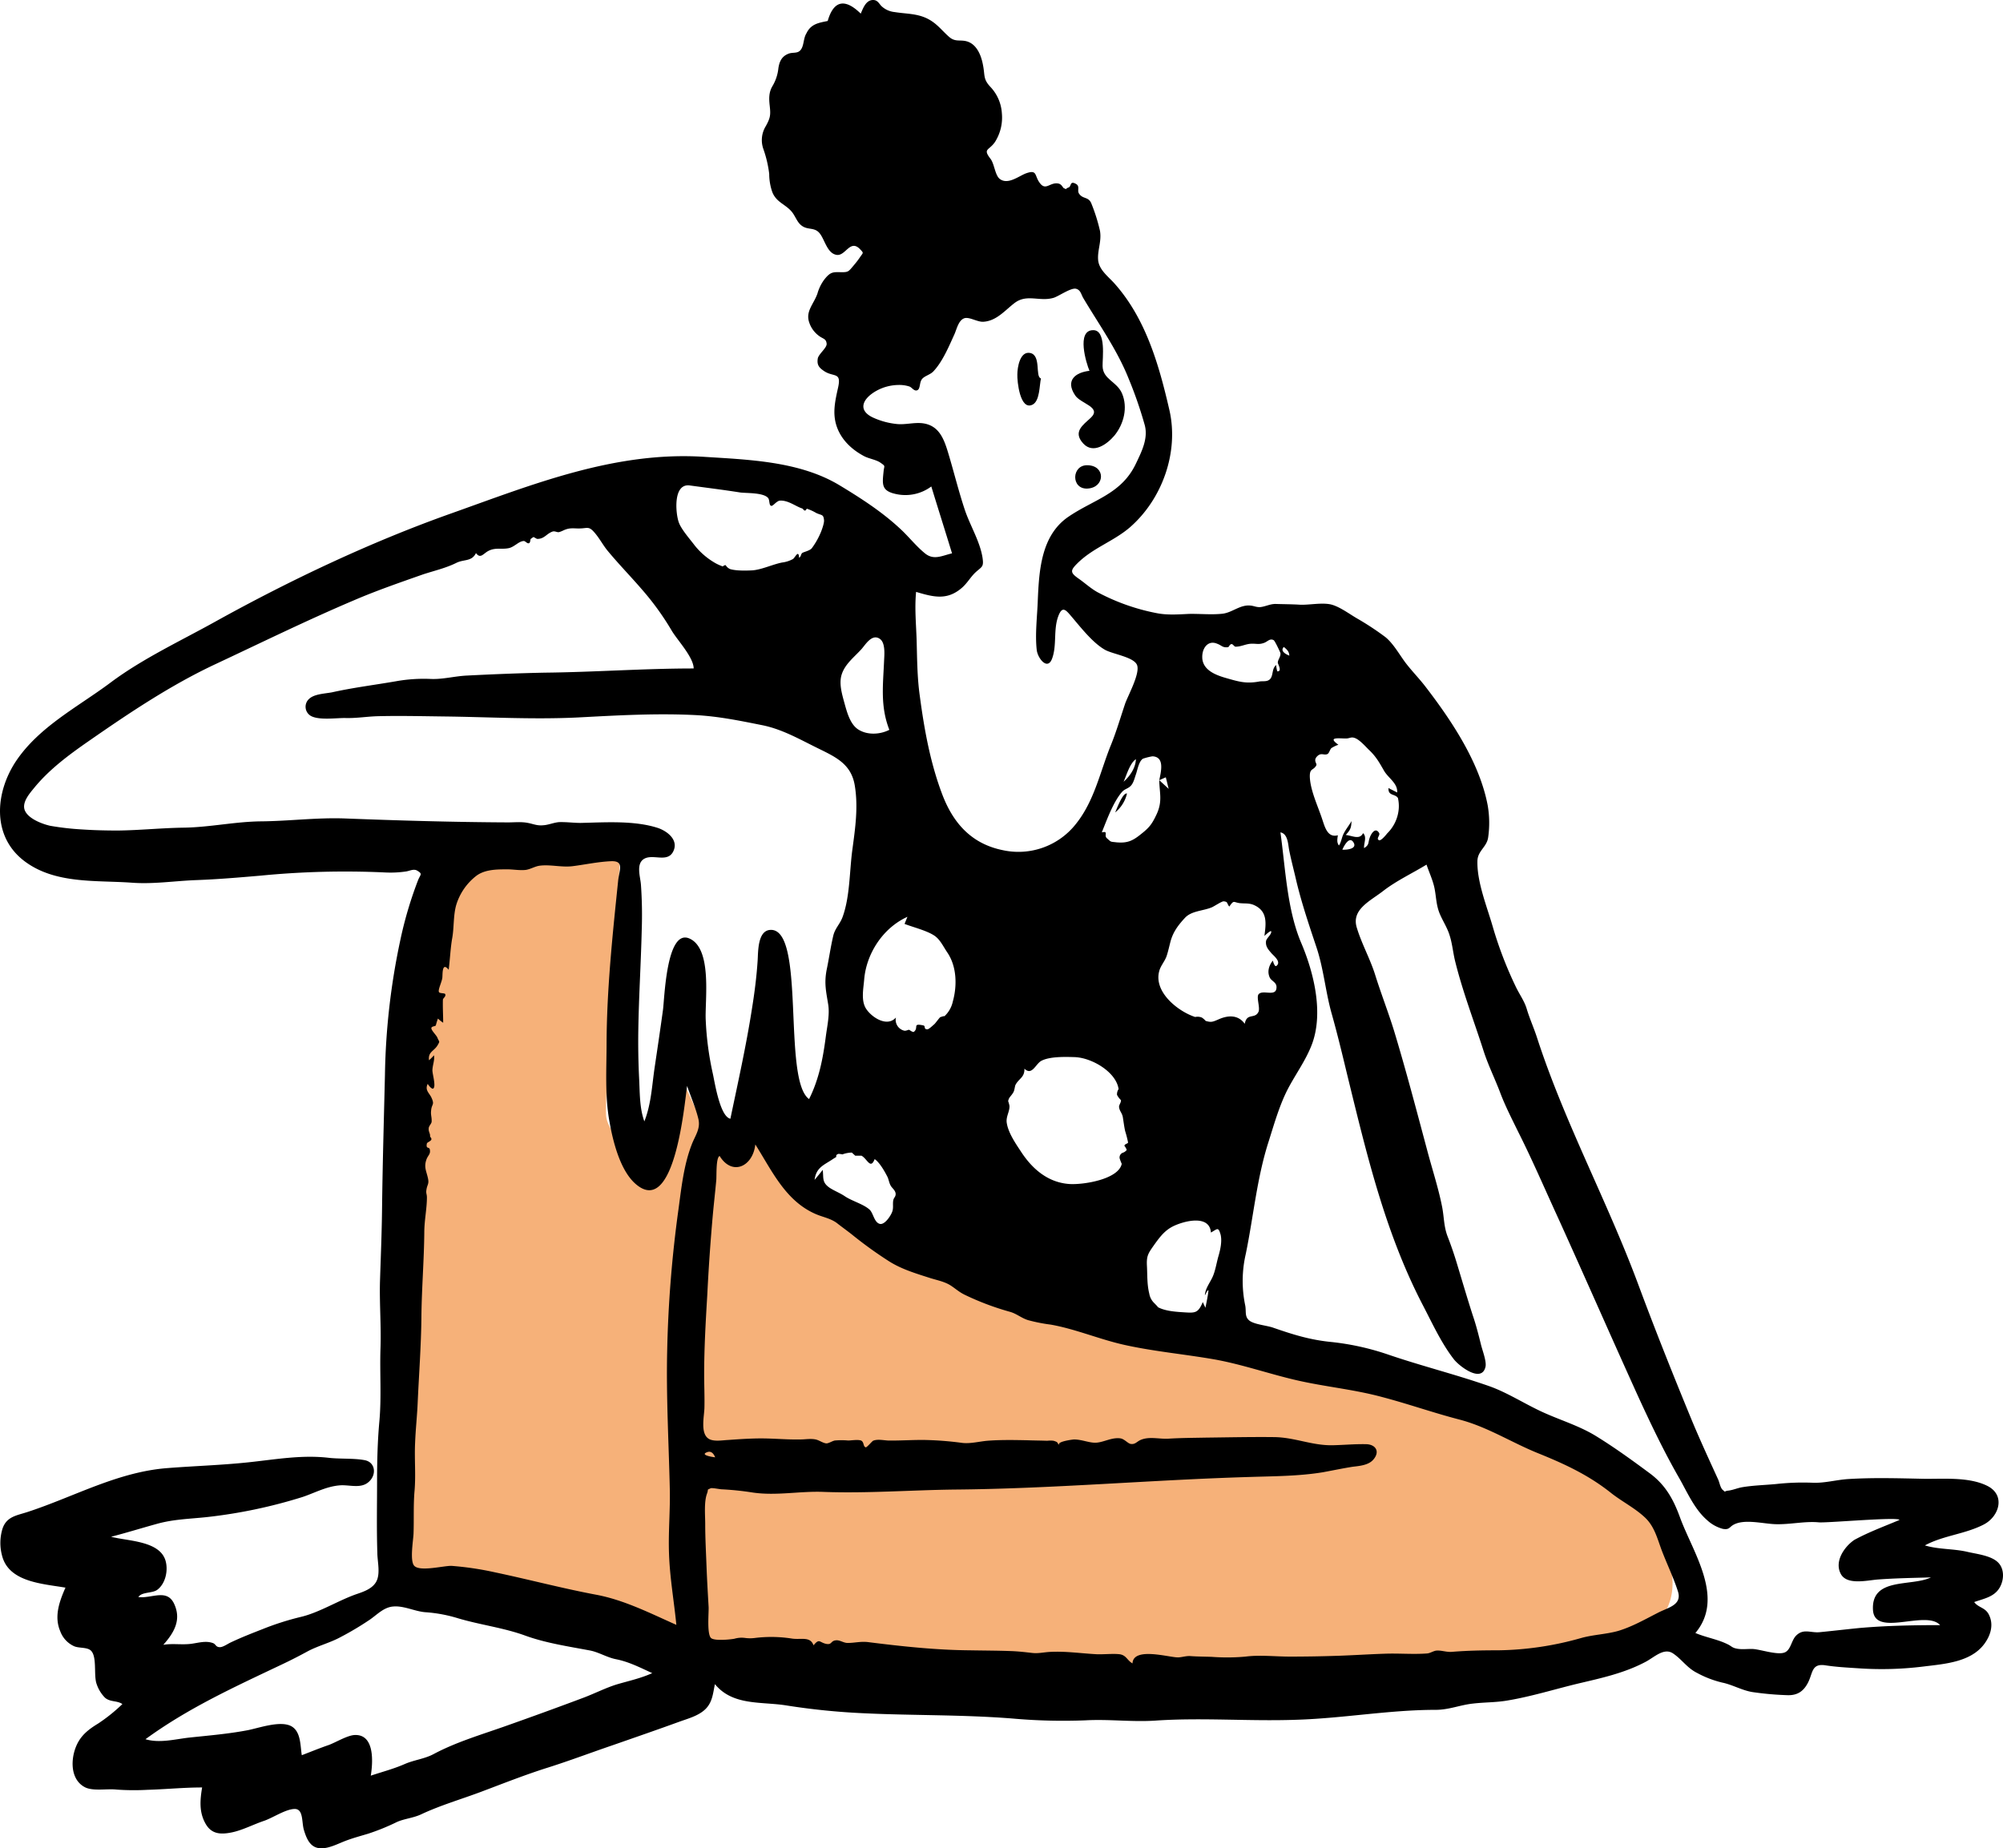<svg id="Layer_1" data-name="Layer 1" xmlns="http://www.w3.org/2000/svg" viewBox="0 0 763.637 704.803"><title>1</title><g id="Character_sitting" data-name="Character/sitting"><path id="Accent" d="M145.359,601.7q.15-60.9,2.3-121.9c1-30.1,2.3-60.2,4.8-90.2,1-11.9,2.2-23.8,4-35.6,1.1-7.3,2.2-15.3,5.3-22.1,1-2.2,2-3.7,4.1-4.8,7.9-4.2,18.8-4.8,27.6-5.7a347.346,347.346,0,0,1,43.3-1.6c-.8,15.5-1.7,31-2.5,46.5-.6,11.9-1.3,23.9-2,35.8-.4,7.5-1.4,15.3-1.2,22.8.1,6.1,7.4,12,11,16.8q6.75-20.7,13.5-41.4c2.4,6.2,4.9,12.3,7.7,18.2a79.969,79.969,0,0,0,6.1,11.6c2.2,3.3,2.9,3.8,6.7,3.2,4.6-.7,8.2-2.1,10.9,1.4,2.4,3.1,4.7,6.2,7.3,9.1,29.1,32,74,51.9,115.5,60.9,24.5,5.3,49.2,9.6,73.6,15,37.4,8.2,75.7,16.4,111.4,30.5a97.586,97.586,0,0,1,16.3,7.8c5.6,3.5,9.6,8.9,13.5,14.2,9.5,13,20.7,34.2,6,47.8-11.2,10.4-28.8,11.4-43.4,12.6-15.1,1.2-30.3,1.8-45.4,2.3-41.2,1.3-82.5,1.6-123.8,1.7-37.7,0-75.4-.2-113.1-.9-17.1-.3-33.6.1-50.1-4.3-33.9-9-67.6-18.3-101.4-27.6-2.6-.6-5.3-1.3-8-2.1" fill="#F6B179" fill-rule="evenodd"/><g id="Ink"><path id="ink-2" data-name="ink" d="M489.459,246.7c-1.6,1.6,1,2.9,2.1,3.3-.1-1.6-.9-2.3-2.1-3.3Zm-216.8,309c-.6-1.4-1.5-2.6-3.2-1.9-2.8,1.1,2.8,1.9,3.2,1.9ZM511.759,324c1.1.1,5.8-.1,4.3-2.7-1.7-2.9-3.9,1.8-4.3,2.7Zm-83.4-25.9c2.4-2.1,4.6-5.3,4.7-8.6-2.3,1.5-3.6,6.2-4.7,8.6Zm58.6-42.1c2,.1.2-2.8.2-3.3,0-1.2,1.2-2.3,1-3.7,0-.1-2.1-4.7-2.6-4.9-1.5-.8-2.4.7-3.8,1.1-2,.7-3,.1-5.2.3-1.9.2-3.5,1.1-5.5,1.1-.5,0-1-1-1.5-1-.9.1-.9,1.2-1.5,1.2-2.1.2-2.2-.7-4.2-1.4-3.3-1.3-5.6,1.7-5.5,5.3.1,4.8,5.1,6.7,8.9,7.8,4.9,1.4,7.7,2.3,12.7,1.4,1.4-.3,2.9.2,4.1-.8,1.5-1.3.7-4.2,2.5-5.5a9.27,9.27,0,0,0,.4,2.4Zm-173.3,190.1c.4,3.1-.4,4.7,2.6,6.8,1.8,1.2,4,2,5.9,3.3,2.7,1.8,6.9,2.9,9.3,5,1.5,1.3,1.8,5,4,5.5,1.8.4,4-2.9,4.6-4.4.7-1.6.2-3,.5-4.6.2-1.1,1-1.3.9-2.6-.2-1.4-1.5-2.1-2-3.2-.5-1-.7-2.3-1.1-3.1-.9-1.8-3-5.6-4.9-6.8-1.6,4.1-2.8-.1-5-1.3h-2.4c-.4-.4-.9-.8-1.3-1.2a10.966,10.966,0,0,0-3.6.7,7.719,7.719,0,0,0-1.5-.2c-.7.2-1,.6-.8,1.1.3-.1-1.4.9-1.5,1-3.3,2.2-6.2,3.1-6.8,7.8,1-1.2,2.1-2.5,3.1-3.8Zm25.4-167.8c-3.5-9-2.4-17-2-26.4.1-2.2.6-7-1.8-8.4-2.9-1.8-5.3,2.3-6.8,4-2.6,2.9-6.2,5.6-7.5,9.5-1.2,3.4,0,7.5.9,10.8,1,3.6,2.2,8.4,5.4,10.4,3.5,2.2,8.3,1.9,11.8.1ZM461.659,470c-.5-6.9-10.1-4.5-14.4-2.4-3.2,1.6-5,4-7.1,6.9-2.3,3.3-3.1,4.2-2.9,8.1.2,3.6,0,7.1.9,10.7a6.471,6.471,0,0,0,1.7,3.4s2.1,2.1,1.5,1.7c2.7,1.5,6.6,1.8,9.8,2,4.5.3,5.6.4,7.4-3.9.3.7.7,1.5,1,2.2.1-.5,1.4-6.7,1.1-6.7-.5.1-1,1.6-1.3,1.9.2-2.9,2.2-5,3.2-7.6.9-2.3,1.3-5,2-7.4s1.4-5.6.8-8.1c-.9-3.1-1.2-2.2-3.7-.8Zm58-152.3c1.6,1.5.2,3.9.4,5.7,2.1-1.3,1.4-2,2.2-4.1.5-1.4,2.1-4,3.5-1.7.6.9-1.3,2.2,0,2.8.8.3,2.8-2.2,3.1-2.6a14.809,14.809,0,0,0,4.4-9.3,13.846,13.846,0,0,0-.3-4.2c-1.1-1.7-3.8-.7-3.6-3.8,1.1.6,2.2,1.1,3.3,1.7.3-3.5-3.4-5.5-5-8.3-1.8-3.1-3-5.4-5.9-8.1-1.3-1.3-3.5-3.8-5.3-4.4-1.4-.5-1.9.2-3.3.2-2.9,0-7.2-.7-2.9,2.4a11.256,11.256,0,0,0-2.7,1.3c-.5.5-.8,1.8-1.4,2.2-1.4.7-2.4-.7-4,.9s0,2.7-.3,3.4c-1.1,2.1-2.5,1-2.5,4.2.1,5.2,3.1,11.4,4.7,16.3,1,2.9,2,7.3,6,6.2-.2,1.4-.5,2.7.4,3.9.8-1,1.1-3.1,1.7-4.3.8-1.7,2.2-3.4,3.1-5-.1,2.6-.4,3.3-2.2,5.3,2.4.2,5.3,2,6.6-.7Zm-171.3,75.8c2.1-1.6-.7-3.4,3.6-2.5,1.1.2,0,1.5,1.6,1.5.6,0,2.1-1.5,2.6-1.9.4-.3,2.1-2.7,2.4-2.8-.5.3,2.1-.8,1.3-.1a10.721,10.721,0,0,0,3.4-5.8c1.7-6.1,1.5-13.4-2.1-18.7-1.5-2.2-2.7-4.9-4.9-6.4-3-2-8.1-3.2-11.4-4.5l1.1-2.7c-9.3,4.2-15.7,14-16.5,24-.3,3.6-1.3,8.2.9,11.3,2.3,3.3,8,6.8,11.2,3.1a4.265,4.265,0,0,0,3.1,5c.8.2,1.6-.4,2-.3.4.3,1.3.9,1.7.8Zm-85.5-208.4c-6.3-.7-5.3,10.6-4.1,14,.9,2.7,4.3,6.5,6.1,8.9a27.576,27.576,0,0,0,8,6.8,20.459,20.459,0,0,0,2.7,1.2,1.606,1.606,0,0,1,1.1-.5,3.588,3.588,0,0,0,1.7,1.5c2.3.7,6,.6,8.3.5,3.6-.2,7.9-2.3,11.5-3a11.582,11.582,0,0,0,4.1-1.3c.8-.4,2.2-3.9,2.4-.5.9-.6.6-1.5,1.3-1.9s2.7-.8,3.5-1.7a28.411,28.411,0,0,0,3.3-5.7c.5-1.1,1.5-3.9,1.4-5-.2-2.4-.9-1.8-3-2.8a18.134,18.134,0,0,0-3.5-1.6c-.2,0-.5.8-.8.7-.5-.1-.7-.7-1-.8-2.5-.8-5.4-3.2-8.5-3-1.3.1-2.6,2.1-3.3,2-1-.2-.5-2.3-1.3-3.1-1.9-2-8.1-1.7-10.5-2-6.3-1-12.8-1.8-19.4-2.7Zm219.2,171.8c.6-4.7,1.3-9.3-3.8-11.7-1.9-.9-3.5-.6-5.5-.8-2.6-.3-2.2-1.4-4.1,1.3-1.1-1.4-.4-1.8-2.1-2-.7-.1-3.8,2-4.6,2.3-3.4,1.4-7.7,1.3-10.2,4s-4.5,5.3-5.5,9c-.5,1.9-.9,3.8-1.5,5.6-.7,2-2.3,3.7-2.8,5.7-2.2,8,7.2,15.4,13.7,17.5a4.3,4.3,0,0,1,2.5.2,6.39,6.39,0,0,1,1.5,1.3c2.1.6,2.6.4,4.7-.5,3.5-1.6,7.5-2.1,10.2,1.6.8-4.3,3.8-1.7,5.2-4.5.8-1.5-.9-5.7.1-6.8,1.7-1.9,7,1.4,6.8-2.9-.1-1.6-1.8-2.1-2.5-3.3-1.1-2.2-.5-4.6,1.1-6.6.1.3.7,2.6,1.4,2,2-1.6-1.3-4-2-4.9-1.2-1.4-2.2-2.5-2-4.5.2-1.2,2.1-2.5,2-3.7-.1-.7-2.5,1.6-2.6,1.7Zm-91.5,50.6c.1,3.3-2,3.7-3.3,6-.4.6-.4,2.1-.9,3-1,1.7-1.7,1.8-2,3.4a10.627,10.627,0,0,1,.5,1.8c.1,2.3-1.5,4.2-1,6.7.6,3.6,3.3,7.6,5.3,10.6,4.3,6.7,10.4,12,18.7,12.5,5.6.3,18.6-1.9,19.8-7.7a18.028,18.028,0,0,1-.8-2.1,1.941,1.941,0,0,1,1.1-2.1,3.088,3.088,0,0,0,1.6-1.1,5.071,5.071,0,0,0-.9-1.6c.2-.8,1.5-.8,1.4-1.3a38.869,38.869,0,0,0-1.1-4.3c-.4-1.8-.6-3.6-.9-5.4-.3-1.5-1.2-2.2-1.4-3.6-.2-.9.8-1.8.7-2.8a7.492,7.492,0,0,1-1.5-2,3.5,3.5,0,0,1,.6-2.2c-.9-6.5-10.2-12-16.8-12.2-3.5-.1-9.6-.3-12.8,1.5-2.1,1.3-3.5,5.7-6.3,2.9ZM248.659,638c-4.6-2.1-8.8-4.3-13.8-5.3-3.6-.7-6.7-2.8-10.3-3.4-8-1.5-16.6-2.8-24.3-5.6-8.2-3-17.2-4.1-25.6-6.6a55.046,55.046,0,0,0-12.1-2.3c-4.2-.2-8.5-2.6-12.7-2.2-3.5.3-6,3-8.7,4.9a114.267,114.267,0,0,1-11.2,6.7c-4,2.2-8.5,3.3-12.5,5.4-3.3,1.8-6.6,3.5-10,5.1-18.1,8.6-35.7,16.6-52,28.5,5.3,1.6,11.3,0,16.5-.6,7.5-.8,14.9-1.4,22.3-2.8,4.3-.8,12.7-3.9,16.9-1.5,3.6,2.1,3.3,7.4,3.9,11,3.4-1.3,6.8-2.7,10.3-3.9,2.7-1,7.1-3.7,9.9-3.8,7.7-.3,6.9,10.6,6.1,15.5,4.5-1.5,8.8-2.6,13.1-4.5,3.5-1.5,7.4-1.9,10.8-3.7,8.4-4.5,17.8-7.3,26.9-10.5,10.2-3.6,20.4-7.3,30.5-11.1,4.2-1.6,8.3-3.7,12.5-5,4.4-1.3,9.1-2.3,13.5-4.3Zm100.6-412.3c-.6,6.1,0,12.2.2,18.3.2,7.1.2,14.2,1.2,21.3,1.7,12.8,4,25.6,8.6,37.7,4.2,11,11.2,18.8,23.1,21.2a27.9,27.9,0,0,0,27.9-10.1c7.1-8.9,9.2-20.1,13.4-30.3,2-5,3.5-10.1,5.2-15.2,1-3.1,6-11.9,4.6-15.1-1.4-3.1-9.7-4.1-12.5-5.9-4.5-2.7-8.8-8.2-12.2-12.2-2.3-2.7-3.7-4.7-5.3-.4-1.9,5.1-.5,11-2.3,16-1.7,4.9-5.5.1-5.9-3.1-.7-6.1.2-13,.4-19.1.5-11.4,1.3-24.6,11.6-31.7,9.8-6.7,20.3-8.7,25.8-20.3,2.2-4.6,4.7-9.5,3.4-14.6a157.608,157.608,0,0,0-6.2-17.9c-4.4-11-11.3-20.6-17.3-30.7-.8-1.4-1-3.1-2.8-3.5-2-.4-6.7,3-8.6,3.5-5.3,1.5-10-1.6-14.7,1.9-3.7,2.8-6.9,6.9-12,7.2-2.2.1-5.1-1.8-7-1.4-2.4.6-3.1,4.2-4,6.2-2.1,4.6-4.5,10.4-8,14.1-1.2,1.3-3.3,1.7-4.3,2.9-1.2,1.4-.5,4.2-2.2,4.4-1,.1-1.8-1.2-2.6-1.5a12.439,12.439,0,0,0-4.3-.6,17.75,17.75,0,0,0-8.1,2.1c-5.7,3.1-7.7,7.8-.9,10.6a28.677,28.677,0,0,0,8.6,2.2c3.2.3,6.5-.7,9.7-.3,6.2.8,8.1,5.9,9.7,11.2,2.2,7.3,4,14.7,6.4,21.9,2,5.9,5.7,11.9,6.7,18,.6,3.8-.2,3.5-2.7,5.8-1.9,1.8-3.1,4.1-5.2,5.9-5.6,4.8-10.7,3.5-17.4,1.5Zm374.9,353.9c-.2-1.3-27.7,1.2-30.8.9-5.3-.5-11,.9-16.6.7-4.9-.2-11.9-2.1-16,.3-1.5.9-1.5,1.9-3.9,1.5a14.165,14.165,0,0,1-6.1-3.4c-4.6-4-7.4-10.3-10.3-15.5-6-10.4-11.1-21.1-16.1-32-10.2-22.5-20.1-45.1-30.3-67.6-5.1-11.1-9.9-22.3-15.4-33.2-2.3-4.7-4.9-9.8-6.7-14.6-2-5.3-4.5-10.3-6.3-15.8-3.7-11.6-8.1-22.9-11-34.8-.7-3-1-6.2-1.9-9.1-.9-3.2-2.8-5.9-4-8.9-1.2-3.1-1.2-5.9-1.8-9.1s-2.1-6.3-3.1-9.3c-5.4,3.3-11.6,6.2-16.6,10.1-4.9,3.8-12.1,7-10,13.9,1.9,6.3,5.2,12.1,7.1,18.3,2.2,7,4.9,13.9,7.1,21,4.6,15.2,8.6,30.5,12.7,45.8,1.9,7.2,4.3,14.4,5.7,21.7.7,3.8.6,7.2,2,10.9,1.4,3.6,2.6,7.1,3.7,10.8,2,6.6,3.9,13.1,6,19.6,1.2,3.5,2.1,7.1,3,10.7.5,2.2,2.2,6.4,1.8,8.6-1.4,6.5-10-.1-12.1-2.8-4.8-6.2-8.2-13.7-11.8-20.6-14.4-27.7-21.4-57.5-28.8-87.7-1.9-7.9-3.8-15.8-6-23.6-2.3-8.2-3-16.8-5.7-25-2.8-8.4-5.6-16.6-7.7-25.3-.9-4-2-8-2.8-12.1-.4-2.2-.5-6.1-3.3-6.6,1.9,13.5,2.5,29.4,7.9,42.1,4.9,11.5,8.8,27.3,3.8,39.5-2.4,5.9-6.1,10.9-9,16.5-3.2,6.3-5.2,13.5-7.3,20.1-4.4,13.8-5.7,28.4-8.6,42.5a45.627,45.627,0,0,0-.2,19.8c.4,2.3-.3,4.2,1.6,5.7,2,1.5,6.6,1.8,9.1,2.7,7.5,2.6,13.9,4.6,21.8,5.4a99.118,99.118,0,0,1,21.6,4.7c12.8,4.4,26.1,7.7,38.7,12.1,6.9,2.4,13.5,6.7,20.2,9.8,6.9,3.2,14.2,5.3,20.7,9.3,7,4.3,13.9,9.3,20.5,14.2,6.1,4.5,9.1,10.1,11.6,17,4.9,13.3,17.1,30.5,5.8,43.9,4,1.7,8.5,2.4,12.3,4.3,1.3.6,1.7,1.3,3.2,1.6,2,.5,4.5.1,6.5.2,2.9.2,9,2.3,11.8,1.4,2.6-.8,2.7-4.6,4.6-6.5,2.8-2.8,5.5-1,8.9-1.3,5.1-.5,10.2-1.1,15.2-1.6,10.3-.9,20.5-1.1,30.8-1.1-5.4-6-25.1,4.9-25.6-5.9-.6-12.5,14.7-8.7,22.1-12.3-6.7.2-13.5.3-20.2.8-4.1.3-11.9,2.3-14.2-2.2-2.5-4.8,1.5-10.4,5.2-12.9,5.5-3,11.5-5.2,17.2-7.6Zm-561.1-166.3c-1.2,2.5.7,3.5,1.5,5.4,1.2,2.7,0,2.2-.2,4.8-.2,1.7.3,2.5.2,4.2,0,.7-1,1.6-1.1,2.4-.2,1.4.6,2.1.5,3.1,0,.5.6.6.5,1.3-.1.6-1.6,1.1-1.7,1.5-.5,2.3.9,1.2,1.1,2.3.4,1.8-.7,2.2-1.3,3.9-1,2.9,0,4.3.6,7.1.5,2.3-.3,2.3-.6,4.5-.2,1.3.2,1.5.2,2.8,0,4.3-1,8.8-1,13.4-.1,10.8-1,21.5-1.1,32.3-.1,10.6-.9,21.3-1.4,32.1-.2,5.2-.8,10.5-1,15.7-.3,6.1.3,12.1-.2,18.2-.5,5.5-.2,11-.4,16.5-.1,2.6-1.5,10.5.3,12.3,2.2,2.3,11.3-.1,14.2,0a118.077,118.077,0,0,1,16.7,2.5c12.8,2.7,25.6,6.1,38.4,8.5,10.7,2,20.7,7.1,30.6,11.5-.9-9.1-2.5-18-2.8-27.2-.3-8.3.5-16.5.3-24.7-.4-17.6-1.4-35-1-52.6a462.439,462.439,0,0,1,4.3-53.9c1.1-8.1,2-16.8,5-24.6,1.3-3.5,3.5-6.1,2.6-9.9-1-4.2-2.9-8.5-4.3-12.6-1,6.6-4.7,50.5-19.7,37.3-5.9-5.2-8.6-16.3-9.9-23.7-1.8-9.9-1.1-20.3-1.1-30.3.1-20.4,2.3-41.2,4.4-61.5.4-4.1,2.5-7.7-2.7-7.5-4.9.2-9.9,1.3-14.7,1.9-4.2.5-8.4-.7-12.4-.2-1.8.2-3.5,1.3-5.3,1.6-2.3.3-4.8-.2-7.1-.2-4,0-8.6,0-11.9,2.5a22.222,22.222,0,0,0-7.6,11c-1.2,4.1-.8,8.8-1.6,13-.6,3.5-.8,7.8-1.3,11.8-2.5-3.1-2.3,1.4-2.4,2.7,0,1.6-1.8,4.9-1.3,5.8.3.6,2.2.3,2.4.8.3,1-.8,1.4-.9,2.1-.1,2.9.1,5.9.1,8.8a15.583,15.583,0,0,1-2-1.6,25.824,25.824,0,0,0-.8,2.6c-.2.4-1.6.3-1.7,1-.1.9,1.9,2.7,2.3,3.7.7,1.8,1.1,1.1,0,3-1.4,2.2-3.6,2.4-3.2,5.6a17.044,17.044,0,0,0,1.9-1.9c.3,1.9-.5,3.6-.6,5.6-.1,1.3,1.5,6.3.3,7.1-.7.3-2-1.6-2.1-1.8Zm101.4-158.4c0-4.2-6.2-10.8-8.3-14.3a103.9,103.9,0,0,0-11.4-15.8c-4.3-5-9-9.8-13.2-14.9-1.7-2.1-3-4.6-4.8-6.7-2.2-2.6-2.7-1.8-5.4-1.7-2.1.1-3.5-.3-5.4.3-1,.3-1.7.8-2.8,1.1-.7.2-1.6-.5-2.5-.2-2.3.8-3.1,2.8-5.8,2.8-.3,0-1.4-.8-1.5-.7-.2.1-1,.7-1,.7-.2,0-.1,1.3-.6,1.6-.8.4-1.4-.9-2.2-.8-1.9.2-3.4,2.2-5.5,2.7-2.7.6-5.1-.3-7.7,1-2.1,1-3.1,3.3-4.9.9-1.6,3.3-4.5,2.3-7.4,3.7-4,2-8.4,3-12.7,4.4-8.8,3.1-17.8,6.2-26.4,9.9-17.9,7.6-35.2,16.1-52.7,24.3-17.1,8-32.9,18.6-48.3,29.3-7.5,5.2-15.1,10.8-20.9,17.9-1.8,2.2-4.8,5.6-3.6,8.6,1.3,3.2,6.6,5.2,9.7,5.9a104.548,104.548,0,0,0,12.4,1.4c4.4.3,9.1.4,13.4.4,8.5-.1,16.9-1,25.5-1.1,9.8-.2,19.3-2.3,29.1-2.4,10.7-.1,21.3-1.5,32-1.1,20.7.8,41.4,1.4,62.1,1.5,2.6,0,5.1-.3,7.6.2,2.1.4,3.5,1.1,5.7.9,2.1-.1,4-1,6.1-1.2,2.8-.1,5.6.3,8.3.3,9.3-.2,20.4-1,29.4,1.9,3.6,1.2,8.1,4.6,5.9,9s-7.7.8-11.1,2.8c-3.2,1.9-1.4,6.9-1.2,9.9a164.337,164.337,0,0,1,.3,17.2c-.3,12.7-1.1,25.3-1.3,38-.1,6.2,0,12.3.3,18.5.3,5.4.1,11.3,2,16.5,2.6-6.5,2.9-13.6,3.9-20.4,1.1-7.4,2.2-14.8,3.2-22.1.6-4.4,1.3-30.7,9.9-27.3,9.1,3.7,6,23.9,6.4,31.2a116.318,116.318,0,0,0,2.7,20.4c.7,3.1,2.7,16.4,6.7,17.2,2.9-13.9,6-27.7,8.2-41.8,1-6.2,1.8-12.4,2.2-18.7.2-3.3,0-11.1,4.7-11.5,13.8-1.1,4.6,57.2,14.9,64.5,3.8-7.6,5.3-15.5,6.4-24,.5-3.8,1.5-8.2.9-12-.8-5-1.6-8.1-.6-13.3.9-4.3,1.5-8.6,2.5-12.9.7-3,2.6-4.5,3.6-7.3,2.8-7.7,2.6-17.5,3.7-25.6,1.1-8.2,2.3-16.3.9-24.6-1.4-8.2-7.4-10.8-14.3-14.2s-13.5-7.2-21.1-8.7c-8.5-1.7-16.3-3.3-24.9-3.8-15.3-.8-30.3.1-45.6.9-17,.8-33.9-.2-50.9-.4-8.2-.1-16.6-.3-24.9-.1-4.1.1-8.1.8-12.3.7-3.5-.1-10.4,1-13.5-.9a4.032,4.032,0,0,1-.4-6.5c2-1.8,6-1.9,8.6-2.4,8.1-1.8,16.2-2.8,24.3-4.2a60.045,60.045,0,0,1,13.4-.9c4.6.2,9.2-1.1,13.9-1.3,9.8-.5,19.7-.9,29.5-1.1,19-.2,37.8-1.6,56.8-1.6Zm9.9,185.9c-1.5.6-1.1,7.9-1.3,9.4-.4,4.4-.9,8.7-1.3,13.1q-1.35,15.15-2.1,30.3c-.6,10.1-1.2,20.3-1.2,30.4,0,4.3.2,8.6.1,12.9-.1,3.2-1.5,9.3,1.3,11.5,1.8,1.5,5.5.8,7.6.7,4.3-.3,8.5-.6,12.8-.6,4.9,0,9.8.5,14.8.4,1.9,0,4-.4,5.9,0,1.4.3,2.8,1.4,4.1,1.5.9,0,2.2-.9,3.2-1.1a28.956,28.956,0,0,1,5.1,0c1.2,0,4-.5,5.1.1,1,.7.6,2.2,1.6,2.5.4.1,2.4-2.3,2.8-2.5,1.6-.7,3.9-.2,5.6-.1,4.8.1,9.7-.3,14.5-.2a126.254,126.254,0,0,1,13.8,1.1c3,.4,6.4-.5,9.6-.8,5.1-.4,10.2-.3,15.2-.2,2.6.1,5.1.1,7.7.2a9.637,9.637,0,0,1,2.4,0c2.3.7.9.7,2.5,1.8-2.2-1.4,4.9-2.3,5.3-2.3,3.2,0,6.1,1.5,8.8,1.2,2.9-.3,5.8-2.1,9-1.6,1.5.3,2.7,1.9,3.8,2.1,1.8.3,2.4-1,4-1.6,3.2-1.3,7-.2,10.4-.4,4.8-.3,9.3-.3,14.1-.4,8.7-.1,17.4-.3,26.2-.2,8,.1,14.5,3.3,22.5,3.1,4.2-.1,8.5-.5,12.6-.4,3.6.1,5.4,2.8,2.7,5.9-1.8,2.1-5.2,2.4-7.8,2.7-3.8.6-7.6,1.4-11.4,2.1-9.1,1.5-18.6,1.5-27.9,1.8-37.6,1.1-75.1,4.5-112.7,4.8-16.5.2-33.2,1.5-49.6.9-9.2-.4-18.2,1.6-27.4.2a113.058,113.058,0,0,0-11.7-1.2c-.5,0-3.5-.6-4.1-.4-1.7.8-.7.1-1.4,2-1.2,3.2-.7,8.3-.7,11.6,0,5.4.3,10.8.5,16.2.2,5.2.5,10.3.8,15.5.1,2.1-.7,10.2.9,11.8,1.3,1.2,7.2.6,8.9.3a9.753,9.753,0,0,1,4.2-.3,14.456,14.456,0,0,0,3.6,0,50.569,50.569,0,0,1,14,.2c3.5.6,7.1-1,8.4,2.6,2.2-2.7,2.2-1.2,4.6-.6,2.5.6,1.8-1.1,3.9-1.3,1.5-.2,2.9,1,4.5,1,2.7,0,5.1-.7,8-.3,12.7,1.6,25.7,3,38.5,3.1,5.3.1,10.6.1,15.9.3,2.7.1,5.3.4,7.9.7,2.5.3,4.5-.3,7.1-.4,5.8-.3,11.8.6,17.6.9,2.7.1,6.1-.3,8.7,0,2.6.4,2.8,2.3,4.9,3.5.3-6.4,13.8-2.3,17.3-2.3,1.4,0,3.1-.6,4.7-.5,2.7.2,5.5.2,8.3.3a77.974,77.974,0,0,0,12.8-.1c5.4-.7,11.4,0,16.9,0q9,0,18-.3c6.1-.2,12.1-.6,18.2-.8,5.3-.2,10.9.3,16.1-.1,1.3-.1,2.6-1.1,3.8-1.1,1.7-.1,3.5.6,5.5.5,6.1-.5,11.7-.6,17.9-.6a120.817,120.817,0,0,0,31.6-4.7c4.7-1.3,9.5-1.4,14.1-2.7,5.3-1.6,10.2-4.4,15.1-6.9,3.8-2,9.2-2.9,7.7-8-1.7-5.4-4.3-10.7-6.3-16-1.7-4.6-2.8-9.2-6.6-12.6-3.7-3.4-8.4-5.8-12.4-8.9-8.6-6.9-17.6-11.1-27.7-15.2-10.3-4.1-19.6-10.2-30.4-13-10-2.6-19.6-6-29.5-8.6-10.7-2.9-21.8-3.9-32.6-6.4-10.4-2.4-20.6-6-31.1-7.9-11.4-2-22.8-3-34.2-5.5-9.6-2.1-18.8-6.1-28.4-7.8a62.284,62.284,0,0,1-8.6-1.7c-2.6-.8-4.4-2.5-7-3.2a103.212,103.212,0,0,1-16.8-6.3c-2.4-1.1-3.7-2.4-5.7-3.7-2.5-1.6-5.6-2.1-8.3-3-5.3-1.7-10.6-3.3-15.3-6.3a155.45,155.45,0,0,1-14-10.1c-1.9-1.5-4-3-5.9-4.5-2.4-1.7-4.9-2.1-7.6-3.2-11.8-4.9-17-16.6-23.4-26.7-.9,8.4-8.8,12.2-13.6,4.4Zm167.6-143.3c.8-3.7,2-8.9-2.6-9.1a23.69,23.69,0,0,0-3.6.9c-1.6,1-2.1,4.3-2.7,6-.5,1.4-.9,3.3-2,4.4s-2.3,1.1-3.4,2.4c-3.3,3.9-5.7,10.6-7.6,15.3,2.7-.6.7,1.1,1.9,2.2,1.8,1.6,1.2,1.3,3.7,1.6,4.4.4,6.4-.7,9.8-3.5,2.9-2.3,3.9-3.8,5.5-7.2,2.3-5,1.1-8,1-13l3.6,3.3c-.4-1.5-.7-2.9-1.1-4.4ZM315.559,8c2.3-8,6.7-8.6,12.6-2.8.9-2.1,2-5.2,4.7-5.2,1.9,0,2.3,1.6,3.5,2.6a8.574,8.574,0,0,0,4.7,2c4.3.7,8.3.5,12.3,2.4,3.7,1.8,5.4,4.3,8.3,6.9,2.7,2.5,4.6.9,7.6,2.1,3.4,1.4,4.9,5.5,5.5,8.8.8,4,0,5.3,2.8,8.3a16.05,16.05,0,0,1,4.4,10.1,17.384,17.384,0,0,1-2.6,10.9c-2.3,3.4-4.8,2.5-1.7,6.5,1.5,2,1.7,6.4,3.6,7.7,3.2,2.3,7.4-1.4,10.2-2.3,3.9-1.3,3,.9,4.7,3.4,2.5,3.8,4-.1,7.4.6,1.3.3,1.6,1.6,2.1,1.8,1.6.6-.1.4,1.7-.3,1.2-.4.4-2.7,2.8-1.4,1.7.9.4,2.5,1.2,3.7,1.5,2.3,3.7,1,4.8,4a67.3,67.3,0,0,1,3.2,10.2c.7,4-1,7.4-.7,11.1.3,3.9,4.1,6.5,6.5,9.3,11.8,13.4,16.8,31.1,20.7,48.1,3.6,15.9-2.7,33.8-15.1,44.6-6.3,5.4-14.1,7.8-20.1,13.8-2.7,2.7-2.6,3.5.5,5.7,2.6,1.8,5,4.1,7.8,5.5a79.874,79.874,0,0,0,22,7.7c4,.8,8.2.5,12.2.3,4.2-.1,9,.4,13.1-.1,3.6-.5,6.5-3.4,10.3-3.1,1.5.1,2.4.7,3.9.6,2-.2,3.7-1.2,5.8-1.2,3.2.1,6.4.1,9.5.3,3.5.1,7.7-.8,11.2-.2,3.3.6,7.3,3.6,10.2,5.3a106.3,106.3,0,0,1,11.1,7.3c3,2.5,5.2,6.5,7.5,9.6,2.5,3.3,5.4,6.2,7.9,9.5,9.9,12.9,20.4,28.7,23.5,44.9a39,39,0,0,1,.2,12.3c-.5,3.7-4,5.1-4.1,9-.2,8,3.6,17.3,5.8,24.9a148.029,148.029,0,0,0,8.9,23.2c1.4,2.9,3.2,5.3,4.1,8.3,1.1,3.7,2.7,7.2,3.9,10.9,10.4,32.1,26.6,62,38.4,93.6,6.3,17,13,33.8,19.9,50.6,3.4,8.3,7.1,16.3,10.8,24.4.5,1.1.8,3.1,1.7,3.9,1.4,1.2.2.5,2.2.3,1.7-.2,3.5-1,5.3-1.3,4.2-.7,8.5-.8,12.8-1.2a94.118,94.118,0,0,1,14-.5c4.5.2,9-1.1,13.5-1.4,9.7-.6,19.2-.3,28.9-.1,7.5.1,17.2-.8,24.2,2.7s4.6,11.6-1.3,14.7c-7.1,3.7-15.5,4.2-22.5,8,5.3,1.6,11,1.2,16.4,2.5,3.5.8,8.9,1.4,11.5,4,2.5,2.5,2.3,6.7.6,9.6-2.1,3.6-6.1,4.2-9.7,5.5,1.6,2.2,4.2,2,5.6,4.8,1.9,3.8.7,7.8-1.7,11.1-5.2,7.1-15.4,7.7-23.4,8.7a128.447,128.447,0,0,1-24,.7c-4.5-.3-8.9-.5-13.4-1.2-5.1-.7-4.6,2.9-6.4,6.5s-4.3,5.1-8.2,4.9a115.6,115.6,0,0,1-13.2-1.2c-4-.7-7.5-2.8-11.4-3.6a38.867,38.867,0,0,1-9.6-3.7c-3.8-1.9-5.8-5.2-9.1-7.4-3.4-2.3-7,1.3-10.3,3.1-8.2,4.4-17.1,6.3-26,8.4-9.1,2.2-18,5-27.2,6.5-4.3.7-8.4.6-12.7,1.1-4.9.5-9.2,2.4-14.3,2.4-17.8,0-35.7,3.3-53.6,3.8-17.6.6-35.6-.9-53.2.3-9,.6-17.7-.6-26.7-.1a218.207,218.207,0,0,1-28-.7c-19.1-1.5-37.7-1.1-56.6-2a264.934,264.934,0,0,1-29.6-3c-9.5-1.5-20.3.2-27.1-8.1-.7,3.3-.9,6.6-3.3,9.2-2.5,2.7-6.5,3.8-9.9,5-8.5,3.1-17.2,6.1-25.8,9.1-8.2,2.8-16.4,5.9-24.6,8.5-8.6,2.7-16.9,6-25.4,9.2-7.7,2.9-15.7,5.2-23.1,8.7-3.1,1.4-6.3,1.6-9.2,2.9a84.285,84.285,0,0,1-10.8,4.4c-3.3,1-6.4,1.8-9.6,3.1s-7.7,3.6-11,1.9c-2.3-1.2-3.3-4.1-4-6.4-.9-3-.1-8.1-3.6-8s-8.4,3.5-11.8,4.6c-4.1,1.4-8.2,3.6-12.4,4.4s-7.5.5-9.7-3.4c-2.5-4.4-2.1-9-1.3-13.8-7.1,0-13.7.7-20.9.9a92.93,92.93,0,0,1-11.8-.1c-3.6-.4-8.9.7-12-.9-6.3-3.3-5.4-12.7-2.2-17.8,1.8-2.9,4.5-4.8,7.3-6.5a64.83,64.83,0,0,0,9.2-7.4c-2-1.4-4.6-.7-6.6-2.4a13.349,13.349,0,0,1-3.2-5.2c-1.3-3.4.4-11.2-2.6-13.1-1.6-1-4.4-.6-6.1-1.4a10.056,10.056,0,0,1-5.2-5.7c-2.4-5.6-.3-11.4,2-16.6-8.8-1.5-21.7-2.1-24.2-12.3a18.6,18.6,0,0,1,.2-10.2c1.6-4.7,5.5-5,9.7-6.4,17.7-5.8,34.3-15.3,53.4-16.7,10.2-.8,20.5-1.1,30.8-2.2s20.2-2.9,30.5-1.7c4.4.5,9.5.1,13.7.9,4.1.8,4.6,5.6,1.5,8.3-3,2.7-7.4,1-11,1.3-5.1.4-9.4,2.8-14.1,4.4a192.267,192.267,0,0,1-36.6,7.7c-6.5.7-12.7.8-19.1,2.6-5.8,1.6-11.6,3.4-17.4,4.9,6.4,1.7,18.7,1.5,20.8,9.3,1,3.7-.1,8.7-3.3,11-1.9,1.3-5.9.7-7.1,2.7,5,.6,10.7-3.2,13.5,2.3,3.1,6.3.1,11.3-4,15.9,3.6-.6,7.2.1,10.8-.4,2.8-.4,5.4-1.2,8-.3,1.3.4,1.1,1.6,2.8,1.6,1.2,0,3-1.3,4.1-1.8,4-1.9,8.1-3.5,12.2-5.1a105.544,105.544,0,0,1,14.8-4.7c6.9-1.7,13.9-6.1,20.6-8.5,2.9-1,6.5-2.1,8-5.1,1.5-3.1.3-7.6.3-10.8-.3-9.2-.1-18.3-.1-27.5,0-7.7.2-15.3.9-22.9.8-9.2.1-18.3.4-27.5.3-8.4-.4-16.9-.2-25.3.3-9.4.7-18.8.8-28.2.2-16.9.7-33.8,1.1-50.7a264.286,264.286,0,0,1,5.9-51.7,150.11,150.11,0,0,1,6.7-22.6c.9-2.3,1.9-2.4-.3-3.7-1.3-.8-2.9.1-4.2.3a40.813,40.813,0,0,1-7.8.4,330.5,330.5,0,0,0-47.7,1.2c-8.1.7-16.3,1.4-24.5,1.7s-16.3,1.6-24.5,1c-13.7-1-29.3.6-41-8.2-12.5-9.4-11.3-26-3.3-38.1,8.9-13.3,23.8-20.8,36.2-30.1,12.2-9.1,26.6-15.8,39.9-23.2,28.5-15.8,59.1-30.3,89.8-41.2,31.2-11.1,62.5-23.8,96.5-21.6,17.2,1.1,36.5,1.7,51.7,10.9,8.1,4.9,16,10,22.9,16.4,3.3,3,6.2,6.8,9.7,9.6,3.3,2.6,6.4.8,10.2-.1-2.6-8.5-5.3-17-7.9-25.5a16.531,16.531,0,0,1-13.4,2.9c-5.7-1.2-5.3-3.7-4.8-8.6.2-2.3.9-1.9-1.1-3.3-1.6-1.2-4.6-1.6-6.4-2.6-4.7-2.5-8.7-6.3-10.4-11.4s-.5-9.9.6-14.9c1.3-6.1-2-3.5-5.8-6.4-1.7-1.2-2.3-2.3-2-4.4.2-1.7,3.5-4.1,3.4-5.7-.2-2-1.3-1.8-2.9-3a10.317,10.317,0,0,1-3.7-5c-1.6-4.4,1.7-7.1,3.1-11.2a16.382,16.382,0,0,1,2.6-5.3c2.3-2.9,3.2-2.9,6.5-2.8,2.7,0,2.7-.2,4.8-2.7a34,34,0,0,0,2.3-3c1.2-1.8,1.5-1.5.2-2.9-3.9-4.3-5.6,2.4-9,2-4-.5-4.7-6.7-7.1-8.8-1.7-1.5-3.7-.9-5.6-1.9-2.3-1.2-2.8-3.5-4.3-5.5-2.4-3.1-6-3.7-7.6-7.7a21.027,21.027,0,0,1-1.2-7,44.237,44.237,0,0,0-2.2-9.4,10.145,10.145,0,0,1,.9-8.8c1.7-3.1,1.9-4.2,1.5-7.7-.3-2.7-.4-5.1,1-7.5a16.6,16.6,0,0,0,2.3-6.9c.4-2.6,1.3-4.5,3.8-5.5,1.7-.7,3.6.1,4.8-1.6s.9-4.3,2.1-6.2c1.7-3.6,4.7-4,8.1-4.7Z" fill-rule="evenodd"/><path id="ink-3" data-name="ink" d="M415.359,141.4c-1.2-2.8-5.1-15.5,1.4-15.5,5.1-.1,3.5,11,3.6,13.7.1,5.1,5.4,5.8,7.4,10.4,2.3,5.4.7,11.7-2.9,16.1-2.8,3.3-8,7.1-11.8,3.1-4.2-4.5-.2-7.1,2.8-9.9,4.3-4.1-3.9-5.3-6-8.6-3.8-5.7.2-8.7,5.5-9.3" fill-rule="evenodd"/><path id="ink-4" data-name="ink" d="M396.859,144.3c-.6,2.6-.4,8.6-3.2,10-4.8,2.4-5.9-9-5.8-11.5,0-2.7,1-9,4.9-8.2,4.3.9,1.8,9.1,4.1,9.7" fill-rule="evenodd"/><path id="ink-5" data-name="ink" d="M414.659,177.4c7,.2,6.6,8.6-.1,8.9-6.3.3-6.1-9.1.1-8.9" fill-rule="evenodd"/><path id="ink-6" data-name="ink" d="M429.659,302.6a13.09,13.09,0,0,1-4.5,7.2c.5-1.1,2.9-7.7,4.5-7.2" fill-rule="evenodd"/></g></g></svg>